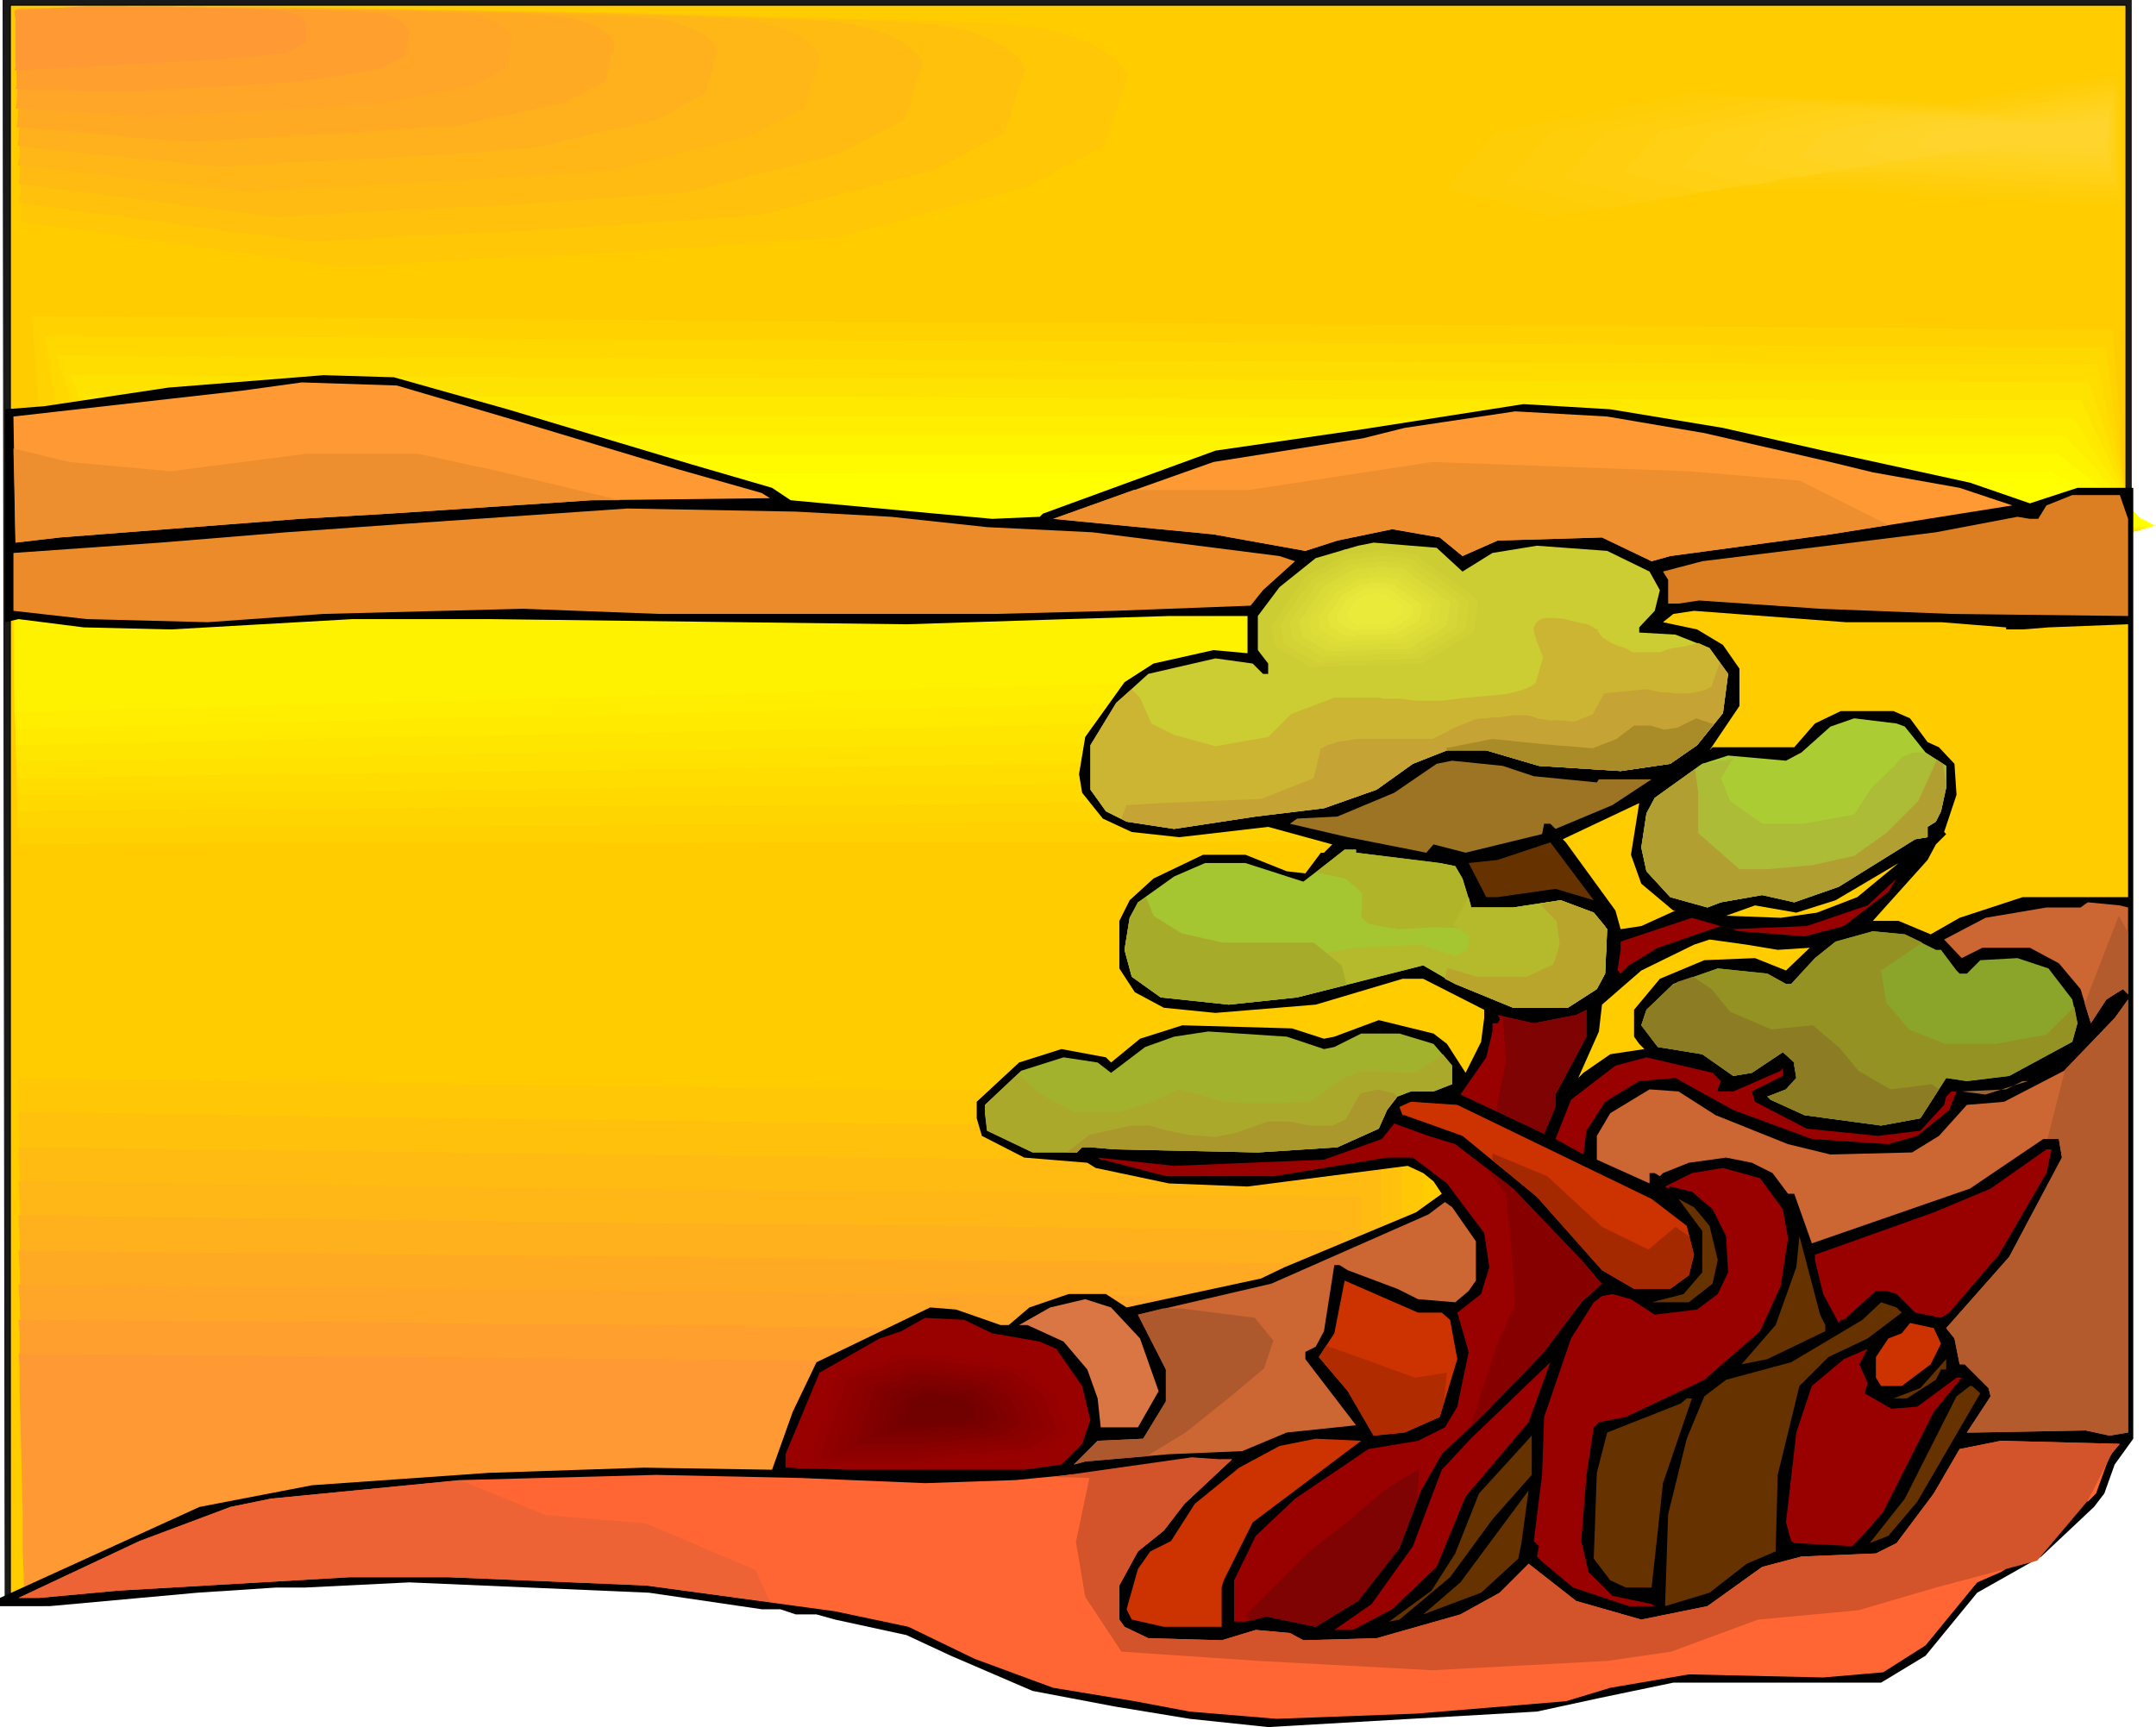 <svg xmlns="http://www.w3.org/2000/svg" width="6.948in" height="5.567in" fill-rule="evenodd" stroke-linecap="round" preserveAspectRatio="none" viewBox="0 0 2086 1671"><style>.pen0{stroke:#000;stroke-width:1;stroke-linejoin:round}.pen1{stroke:none}.brush2{fill:#fc0}.brush3{fill:#ffc706}.brush4{fill:#ffc10c}.brush5{fill:#fb1}.brush6{fill:#ffb617}.brush7{fill:#ffb01d}.brush8{fill:#fa2}.brush9{fill:#ffa528}.brush10{fill:#ff9f2e}.brush11{fill:#f93}.brush15{fill:#fd0}.brush19{fill:#fe0}.brush31{fill:#cc3}.brush34{fill:#630}.brush36{fill:#900}.brush37{fill:#c63}.brush41{fill:#c30}.brush66{fill:#b5ba2c}</style><path d="m3 0 2 1547L2062 490V0H3z" class="pen1" style="fill:#191919"/><path fill="none" d="m3 0 2 1547L2062 490V0H3" style="stroke:#191919;stroke-width:1;stroke-linejoin:round"/><path d="M10 558v987l2014-248 27-752L10 558z" class="pen1 brush2"/><path fill="none" d="M10 558v987l2014-248 27-752L10 558" class="pen0"/><path d="m18 1010 1377 19v466L41 1519l-1-21-3-56-3-78-4-91-5-92-3-82-3-61-1-28z" class="pen1 brush2"/><path d="m18 1043 170 2 170 2 169 3 170 2 170 2 169 2 170 3 170 2v428l-167 4-168 4-167 4-167 4-167 4-167 4-167 4-167 4-1-20-3-52-3-74-3-85-4-87-3-76-3-57-1-27z" class="pen1 brush3"/><path d="m18 1076 168 2 167 3 167 2 167 2 167 2 168 2 167 2 167 2v389l-165 5-165 5-165 5-165 5-165 5-164 5-165 5-165 5-1-18-2-49-3-69-3-79-4-81-3-72-2-53-1-25z" class="pen1 brush4"/><path d="m18 1110 165 2 165 2 165 2 164 2 165 2 165 2 165 2 164 2v350l-162 6-163 6-163 6-162 6-163 6-163 6-163 6-162 6-1-17-2-45-2-64-3-74-3-75-3-67-2-49-1-23z" class="pen1 brush5"/><path d="m18 1143 163 2 162 2 162 2 163 2 162 2 162 1 162 2 163 2v311l-161 7-160 8-161 7-160 7-161 7-160 7-161 7-160 7-1-16-1-41-3-60-2-68-3-70-2-61-2-46-1-21z" class="pen1 brush6"/><path d="m18 1176 160 2 160 2 160 2 160 2 160 1 159 2 160 2 160 2v272l-158 8-159 8-158 8-158 8-158 9-159 8-158 8-158 8-1-14-1-39-2-55-2-63-3-63-2-57-1-41-1-20z" class="pen1 brush7"/><path d="m18 1210 158 2 157 1 158 2 157 1 157 2 158 2 157 1 157 2v233l-156 10-156 9-156 9-156 9-156 9-156 10-156 9-156 9-1-13-1-35-1-50-2-58-2-58-2-51-1-38-1-17z" class="pen1 brush8"/><path d="m18 1243 155 2 155 1 155 2 155 1 155 2 155 1 155 2 155 1v195l-154 10-154 10-154 11-154 10-154 10-153 10-154 11-154 10-1-12v-32l-2-45-1-52-2-52-1-47-1-34-1-15z" class="pen1 brush9"/><path d="m18 1277 153 1 152 1 153 2 152 1 153 2 152 1 152 1 153 2v155l-152 12-151 11-152 11-152 12-151 11-152 11-151 12-152 11v-11l-1-28-1-41-1-46-1-47-2-41v-30l-1-13z" class="pen1 brush10"/><path d="m18 1310 1200 10v117L23 1536v-10l-1-25v-35l-1-41-1-41-1-36v-27l-1-11z" class="pen1 brush11"/><path d="m11 582 1408 7 56 246-1457-2-7-251z" class="pen1 brush2"/><path d="m12 583 176 1 176 1h176l176 1h177l176 1h176l176 1 7 28 7 28 7 29 7 28 7 28 7 29 7 28 7 28h-183l-182 1H747l-182 1H200l-182 1-1-30-1-29v-29l-1-29-1-29-1-29-1-29v-30z" class="pen1" style="fill:#ffd100"/><path d="m12 584 176 1h353l177 1h529l177 1 7 26 6 25 7 26 7 26 7 26 7 26 7 26 6 26-182 1h-183l-182 1-183 1-183 1-182 1-183 1-183 1v-27l-1-27-1-27v-27l-1-27-1-27v-27l-1-28z" class="pen1" style="fill:#ffd500"/><path d="M12 585h1414l7 24 7 23 7 24 6 23 7 24 7 23 6 24 7 23-183 2-183 1-182 2-183 1-183 1-183 2-183 1-183 2-1-25v-25l-1-25v-25l-1-25-1-25v-25l-1-25z" class="pen1" style="fill:#ffd900"/><path d="M13 586h531l177-1h531l177-1 7 21 6 21 7 21 6 22 7 21 7 21 6 21 7 21-183 2-183 2-184 2-183 2-183 2-183 2-183 2-183 2-1-23v-23l-1-23v-22l-1-23v-23l-1-23v-23z" class="pen1 brush15"/><path d="M13 587h177l177-1h178l177-1h177l178-1h177l177-1 7 19 7 18 6 19 7 19 6 18 7 19 6 19 7 18-184 3-183 2-184 3-183 3-184 2-183 3-184 2-183 3v-21l-1-21v-20l-1-21v-41l-1-21v-21z" class="pen1" style="fill:#ffe200"/><path d="M13 588h178l177-1 178-1 178-1 177-1h178l177-1 178-1 6 16 7 16 6 17 7 16 6 16 7 16 6 17 6 16-183 3-184 3-184 3-184 3-183 3-184 4-184 3-183 3-1-19v-37l-1-18v-37l-1-19v-19z" class="pen1" style="fill:#ffe600"/><path d="m13 589 178-1 178-1 178-1 178-1 178-1 178-1 178-1 178-1 6 14 6 13 7 14 6 14 6 14 6 14 7 14 6 14-184 3-184 4-184 4-184 3-184 4-184 3-184 4-184 4v-33l-1-16v-66l-1-17z" class="pen1" style="fill:#ffea00"/><path d="m14 590 178-1 178-1 178-2 179-1 178-1 178-2 178-1 178-2 6 12 7 11 6 12 6 11 6 12 6 11 7 12 6 11-184 4-185 5-184 4-184 4-185 4-184 4-184 5-184 4-1-14V590z" class="pen1 brush19"/><path d="m14 591 1428-13 49 73L14 689v-98z" class="pen1" style="fill:#fff200"/><path d="M10 5h2047v531H10V5z" class="pen1 brush2"/><path fill="none" d="M10 5h2047v531H10V5" class="pen0"/><path d="m18 287 2034 14 3 217-2039 6 2-237z" class="pen1 brush2"/><path d="m31 306 251 1 252 2 252 2 252 1 251 2 252 1 252 2 251 2 2 24 2 25 2 25 1 25 2 25 2 25 2 24 1 25-251 1-252 1h-251l-252 1H801l-252 1-251 1H46l-2-27-2-27-2-27-2-27-1-27-2-27-2-27-2-27z" class="pen1" style="fill:#ffd200"/><path d="m43 325 249 1 249 2 250 1 249 1 249 2 249 1 249 2 250 1 3 22 3 23 3 23 3 22 3 23 4 22 3 23 3 22-248 1h-249l-248 1h-248l-248 1H572l-248 1H76l-4-24-4-25-4-24-5-24-4-25-4-24-4-25-4-24z" class="pen1" style="fill:#ffd800"/><path d="m55 344 247 1 247 1 246 2 247 1 247 1 247 1 246 1 247 1 5 20 4 21 5 20 4 20 5 21 4 20 5 20 4 20-245 1h-490l-245 1H840l-245 1H105l-6-21-6-22-6-22-7-22-6-21-6-22-6-22-7-22z" class="pen1 brush15"/><path d="m68 363 244 1 244 1 244 1 244 1 245 1 244 1h244l244 1 6 18 6 18 6 18 6 18 6 18 6 18 6 18 6 18-242 1h-725l-242 1H135l-8-19-9-19-8-19-9-19-8-19-8-19-9-19-8-20z" class="pen1" style="fill:#ffe300"/><path d="M80 383h242l241 1h242l242 1 242 1h241l242 1h242l7 16 7 16 8 16 7 15 7 16 8 16 7 16 7 15-238 1H165l-11-16-10-17-11-16-11-17-10-16-11-16-10-17-11-16z" class="pen1" style="fill:#ffe900"/><path d="M92 402h479l239 1h239l239 1h479l239 1 9 13 8 14 9 13 9 14 9 13 8 13 9 14 9 13H195l-13-13-13-14-13-14-13-14-12-14-13-14-13-13-13-14z" class="pen1 brush19"/><path d="M105 421h946l237 1h710l10 11 11 11 10 11 10 12 10 11 10 11 10 11 10 11H456l-232-1-15-11-15-11-15-11-15-11-15-11-15-12-14-11-15-11z" class="pen1" style="fill:#fff400"/><path d="M117 440h1171l234-1h469l11 9 12 9 11 9 12 9 11 9 12 9 11 9 12 8h-686l-229-1H483l-229-1-17-8-17-9-17-8-18-9-17-8-17-9-17-8-17-9z" class="pen1" style="fill:#fffa00"/><path d="m129 459 1854-3 103 53-1802-2-155-48z" class="pen1" style="fill:#ff0"/><path d="m491 396 177 53 79 23 18 12 195 18 46-2 3-3 167-61 138-20 160-25 84 5 109 18 97 22 142 31 58 20 46-15h54v920l-18 25-10 28-10 13-51 48-62 35-50 61-43 26h-201l-72 15-60 13-260 15-76-8-73-12-79-15-79-34-43-20-69-15-18-5h-20l-15-5h-18l-109-16-232-10-101 5h-28l-76 5-143 13H0v-8l193-88 109-21 171-12 150-5 124 2 20-56 23-48 110-53 25 2 43 15h8l20-17 38-13h36l20 13 130-28 23-11 127-53 25-18-8-12-10-8-15-7-155 20-76-3-71-15-8-5-61-5-41-21-5-17v-16l41-38 41-13 43 8 5 5 28-23 41-13 106 3 31 10 10-2 43-16 53 13 13 10 18 28 15-30 3-23v-8l-59-30h-20l-84 25-97 8-50-5-28-15-15-23v-46l10-20 23-21 48-23h41l40 16 18 2 15-20h3l8-8-62-17-86 10-46-5-28-13-20-25-3-18 6-36 38-53 28-18 58-13 33 3v-36h-76l-99 3-155 5-402-5H341l-176 10-84-2-63-8-13 3V396l38-3 120-18 150-12 68 2 110 31z" class="pen1" style="fill:#000"/><path d="m503 408 153 46 81 23 8 5-173 2-196 13-86 5-232 18-43 5-2-122 221-25 58-8 92 3 119 35zm1146 11 122 28 41 10 84 15 51 17-176 28-155 21-18 5-48-23-101 3-34 15-22-18-46-8-53 11-31 10-89-16-155-15 155-55 145-23 40-10 107-16 89 5 94 16z" class="pen1 brush11"/><path d="M2059 502v94l-171-2-127-5-117-8-20 3h-10v-23l-5-8 38-10 226-28 79-15 12 2h8l8-13 25-10h46l8 23z" class="pen1" style="fill:#dc7f23"/><path d="m862 500 93 10 102 5 181 23 15 5-31 28-12 15-132 5-115 3H638l-132-5-193 5-112 8-117-3-71-8v-56l142-10 122-10 112-8 218-15 163 3 92 5z" class="pen1" style="fill:#eb8b2a"/><path d="m1415 553 29-18 43-7 68 5 41 20 10 18-5 20-15 16v5l35 2 33 13 18 25-5 38-25 31-26 18-48 7-79-5-51-15h-38l-33 13-35 25-51 18-66 8-79 12-46-7-20-10-15-21v-43l25-41 31-28 65-15 36 5 10 10h5v-10l-10-13v-33l21-28 35-28 41-12 15-3 61 5 25 23z" class="pen1 brush31"/><path d="m1878 602 63 5v2h16l25-2 77-3v264h-102l-61 20-28 16-31-13h-25l53-59 8-15 10-10-2-2 12-36-2-30-15-16-11-5-17-23-16-7h-51l-25 12-20 23h-79l-3 3 29-43v-36l-16-23-25-15-33-7 10-8 20-3 147 11h92z" class="pen1 brush2"/><path d="m1843 703 20 25 20 13v21l-5 23-5 10-8 5v10l-12 2-74 46-43 15-31-7-40 7-13 5-36-10-23-25-5-23 5-33 8-15 46-33 25-8 56 5 15-8 28-25 23-8 41 5 8 3z" class="pen1" style="fill:#abcc33"/><path d="m1484 751 61 6 2-3h51l-38 25-55 23-5-5h-6l-2 10-74 18-31-8-7 8-76-15-56-13 7-5 39-2 55-23 41-28 15-3 49 5 30 10z" class="pen1" style="fill:#9c7423"/><path d="m1588 855 31 26h2l-33 15-20 3-5-18-48-66-3-3 74-35-8 50 10 28z" class="pen1 brush2"/><path d="m1505 860-56 8h-11l-17-33 28-3 51-17 42 56-37-11z" class="pen1 brush34"/><path d="m1312 825 81 10 15 3 7 12 8 26v2h41l46-7 32 12 13 16-2 43-8 15-28 18h-53l-56-23-31-18-122 31-66 7-66-7-28-20-7-26 5-31 8-15 35-25 30-13h39l56 18 17-13 23-18h11v3z" class="pen1" style="fill:#a5c531"/><path d="m1758 883-35 5-53-2 28-10 40 7 38-12 61-36-40 33-39 15z" class="pen1 brush2"/><path d="m1784 896-38 10-63-5-18-5-61 21-28 17-8 8-3-3 3-20v-8l69-23 38 11 73-3 59-20 28-26-8 13-43 33z" class="pen1 brush36"/><path d="M2059 878v508l-18 3-23-5-107 2h-8l23-35-2-8-23-23h-5l-5-25-8-10 61-69 51-96-3-18h-15l-71 48-153 53-17-48h-6l-15-20-20-10-25-5-36 5-25 10-3 3-5-3h-5v10l-51-23v-23l13-22 38-23 28 2 36 23 70 28 41 10 79-2 26-16 27-30 36-3 58-30 49-51 13-18v-5l-5-5-16 10-15 23-10-33-21-25-28-15h-46l-20 10-17-18 40-21 59-10h33l7-5 31 3 8 2z" class="pen1 brush37"/><path d="M1873 919h5l15 20 3 3h7l13-13 36-2 30 10 23 30 5 23-5 18-61 33-41 5-20-3-25 39-38 7-74-10-33-15-3-3 18-7 10-11-2-12v-3l-11-10-30 20-18 3-30-21-43-7-16-21 5-15 26-25 43-15 48 5 18 10h5l23-25 20-16 36-10 31 3 30 15z" class="pen1" style="fill:#8aa529"/><path d="m1720 919 31-2-23 22-30-12-49 2-43 18-25 30v26l5 7 5 5-33 5-26 18-5 5 20-45 3-26 38-33 51-25 15-5 36 5 30 5z" class="pen1 brush2"/><path d="M1505 1059v12l-11 26-81-38 25-36 6-25v-8h5l2-3v-2l-2-3 35 8 41-8 10-5v26l-30 56z" class="pen1 brush36"/><path d="m1281 1015 10-2 26-13h37l33 10 18 21v18l-18 7h-22l-13 5-10 13-8 18-40 18-77 5-139-3-23-2h-8l-5 5h-43l-44-21-2-17v-8l35-33 41-13 33 5 13 10 33-25 28-10 33-5 76 5 36 12z" class="pen1" style="fill:#a3b22d"/><path d="m1665 1046-3 8v2h15l46-20 2-3v8l-30 15 3 10 50 26 69 7 41-5 23-25 2-8 5-5h5l-7 18-31 25-28 8-74-5-76-28-56-31-35 3-33 20-18 28-3 23-27-15 15-38 43-33 30-8 64 15 8 8z" class="pen1 brush36"/><path d="m1921 1059-23-3 43-2 16-8h5l-41 13z" class="pen1" style="fill:#963"/><path d="m1598 1160 34 26 7 28-5 20-18 13h-35l-31-18-63-71-72-59-56-20h-2l-3-8 11-5 45 3 188 91z" class="pen1 brush41"/><path d="m1408 1107 56 43 66 69 17 20 3 3-20 18-36 48-56 58-43 41-20 35-21 56-40 51-41 25-48-10-20 5h-11v-40l21-43 38-36 71-48 48-8 26-13 12-20 11-53-11-38 23-18 8-26-5-33-36-48-33-25h-25l-109 18h-105l-61-16h-2l-3-2 74 8 145-6 56-20 12-15 33 12 26 8zm572 28-46 79-48 56-8 5-25-5-18-18-10-3h-10l-31 28h-3l-2 3-15-28-8-33v-5l115-41 55-23 54-38h5l-5 23zm-255 35 5 28-7 46-20 44-54 47-76 36-26 5-5 5-7 46-5 64 7 30 23 23 38 8 3 2h-25l-54-18-30-25-5-5 2-10-5-5 8-64 2-56 26-76 22-35 8-6 10-2 18 5 23 15 41-5 20-15 10-21-2-35-13-26-20-17-21-5-2 2-3-2 26-13 30-5 36 10 22 30z" class="pen1 brush36"/><path d="m1654 1186 8 33-5 23-23 18h-36l31-8 18-21v-40l-23-31 15 8 15 18z" class="pen1 brush34"/><path d="M1428 1201v38l-7 10-13 11-36-3-20-10-48-18-8-5h-5l-10 64-8 15-10 5v7l49 64-67 7-43 18-71 3-81 7-11 3 23-23 44-2 22-36v-31l-27-53 129-30 152-67 16-12 7 5 23 33z" class="pen1 brush37"/><path d="M1766 1282v6l-56 27-25 5 33-38 20-56 3-30 20 76 5 10z" class="pen1 brush34"/><path d="m1395 1270 8 7 7 38-17 56-34 15-30 3-25-43-28-33 15-23 10-51 71 31h23z" class="pen1 brush41"/><path d="m1103 1295 18 51-20 35h-36l-3-28-10-28-23-27-35-16h-8l30-17 34-8 25 8 28 30z" class="pen1" style="fill:#da7644"/><path d="m1840 1270-33 25-38 18-28 28-21 86-2 74-28 12-36 28-43 13 3-89 18-73 17-41 21-16 63-17 69-41 18-17 15 5 5 5z" class="pen1 brush34"/><path d="m960 1290 46 8 16 7 25 36 8 33-8 23-20 20-36 5H821l-61-2v-13l33-79 58-33 21-7 23-13 38 2 27 13z" class="pen1 brush36"/><path d="m1878 1300-10 20-28 21h-20l-5-8v-20l12-18 13-5 8-10 23 5 7 15z" class="pen1 brush41"/><path d="m1807 1338-3 10 26 15 25-2 38-28h5l-27 33-49 97-20 23-10 10-56-3-3-2-5-18 10-87 15-45 31-26 23-10-8 15 8 18z" class="pen1 brush36"/><path d="m1878 1325-5 10-28 18h-13l26-10 25-28v10h-5z" class="pen1 brush34"/><path d="m1418 1448-28 68-43 41-38 20h-18l36-25 40-56 28-74 28-30 77-74-21 58-61 72z" class="pen1 brush36"/><path d="m1916 1348-61 105-28 33-18 7 34-43 50-99 13-10h2l8 7zm-307 87-11 101h-25l-15-7-16-21 3-83 10-39 71-28 6-5h5l-28 82zm-165 35-41 56-49 41-10 2 41-30 23-36 23-58 51-56v38l-38 43z" class="pen1 brush34"/><path d="m1212 1473-28 56-2 7v38h-56l-31-7-5-10 11-39 12-17 20-10 23-36 43-35 39-21 35-7 44 2-105 79z" class="pen1 brush41"/><path d="m2041 1409-13 36-8 8-2-3-36 41-46 30-23 10-50 61-41 26-58 5-130-3-76 13-43 13-145 12-135 5-84-7-53-10-79-13-76-28-64-31-71-15-183-25-191-8h-96l-224 13-76 7H18l117-55 88-33 39-8 185-18 188-5 140 3 120 5 88-3 183-18 16-2h10l-46 43-20 26-25 20-18 33v33l5 7 23 11 71 2 33-10 33 3 13 7 71-2 81-23 38-21 28-28 46 36 63 18 64-13 53-38 38-10 72-3 20-10 36-48 25-43 25-5 15-3 115 3-10 12z" class="pen1" style="fill:#f63"/><path d="m1469 1508-36 33-56 21 36-31 66-89-7 51-3 15z" class="pen1 brush34"/><path d="m19 233 342 50 132-8 163-8 226-16 200-54 82-43 27-76-1-2-4-5-7-8-11-9-8-4-10-5-11-4-12-5-15-3-16-4-19-2-20-2-65-3-97-3-118-3-125-3-121-2-103-2-72-1-31-1H21v10l1 24v36l1 40v77l-1 15-1 12-1 8-1 4z" class="pen1 brush2"/><path d="m19 215 39 5 39 5 39 6 39 5 39 6 39 5 39 6 39 5 15-1 15-1h15l16-1 15-1 15-1 15-1 15-1 19-1 19-1 18-1h19l19-1 18-1 19-1 19-1 26-2 26-2 25-1 26-2 26-2 26-2 26-1 26-2 23-6 23-6 23-7 23-6 23-6 23-6 23-6 23-6 9-5 10-5 9-5 9-5 10-5 9-5 10-5 9-5 3-8 3-9 3-9 3-8 3-9 3-8 3-9 3-9-1-1-4-5-6-7-11-9-7-4-8-4-10-4-12-4-13-4-15-3-17-2-19-2-59-3-89-2-108-3-115-3-111-2-94-1-67-2H20v9l1 23v32l1 37v71l-1 14v11l-1 7-1 4z" class="pen1 brush3"/><path d="m18 196 35 5 36 5 35 4 36 5 35 5 35 5 36 4 35 5 14-1 14-1h13l14-1 14-1 14-1 13-1h14l17-1 17-1 17-1 17-1h17l17-1 17-1 17-1 24-2 23-1 24-2 23-1 24-2 23-2 24-1 23-2 21-5 21-6 21-5 21-6 21-5 21-6 21-5 21-5 9-5 8-4 9-5 8-4 9-5 8-4 9-5 9-4 2-8 3-8 2-8 3-7 2-8 3-8 3-8 2-7-1-2-2-5-6-6-10-8-6-3-8-4-9-4-10-4-12-3-14-3-16-2-17-1-54-3-81-2-98-3-104-2-101-2-86-2-60-1H114L82 8H19v8l1 20 1 30v98l-1 22-2 10z" class="pen1 brush4"/><path d="m18 178 31 4 32 4 32 4 31 4 32 4 32 4 31 4 32 4 13-1 12-1h12l13-1 12-1 13-1h12l12-1 16-1h15l15-1 16-1 15-1h15l16-1 15-1 21-1 21-2 21-1 22-2 21-1 21-2 21-1 21-2 19-4 19-5 19-5 19-5 19-4 19-5 19-5 19-5 7-4 8-4 8-4 7-4 8-4 8-4 7-4 8-4 2-7 3-7 2-7 2-7 2-7 2-6 3-7 2-7-1-2-2-4-6-6-8-7-6-3-7-4-8-3-9-3-11-3-12-3-14-2-16-1-48-2-73-3-88-2-94-2-91-2-77-1-55-1H132l-29 1H19v26l1 26v89l-1 20-1 9z" class="pen1 brush5"/><path d="m17 160 28 3 28 3 28 3 28 4 28 3 28 3 28 3 28 4 11-1 11-1h11l11-1 11-1h11l12-1 11-1h13l14-1 13-1h14l14-1 13-1h14l13-1 19-1 19-1 19-2 19-1 19-1 18-2 19-1 19-1 17-4 17-4 17-4 17-5 17-4 16-4 17-4 17-4 7-4 7-3 7-4 6-3 7-4 7-3 7-4 7-3 2-6 1-7 2-6 2-6 2-6 2-6 2-6 1-6v-2l-2-3-5-5-7-7-11-6-16-6-9-2-11-3-12-2-14-1-43-2-65-2-79-2-84-2-80-1-69-1-48-1H118L93 8H18v23l1 24v27l1 27-1 25v18l-2 8z" class="pen1 brush6"/><path d="m17 141 24 3 24 2 25 3 24 2 24 3 25 2 24 3 25 2h9l10-1h9l10-1 10-1h9l10-1h10l12-1h12l11-1 12-1h12l12-1h12l12-1 16-1 17-1 16-1 17-1 16-1 17-2 16-1 17-1 15-3 14-4 15-3 15-4 15-3 15-3 15-4 15-3 6-3 6-3 6-3 6-4 5-3 6-3 6-3 6-3 2-5 1-5 2-6 1-5 2-5 1-6 2-5 1-5v-1l-2-4-4-4-6-6-10-5-13-5-9-3-9-2-11-1-12-1-38-2-57-2-68-2-74-1-70-2-60-1h-42l-18-1-21 1h-44l-22 1H39L17 9v5l1 15v20l1 24v46l-1 15-1 7z" class="pen1 brush7"/><path d="m16 123 21 2 20 1 21 2 21 2 21 2 20 2 21 1 21 2h8l8-1h8l9-1h8l8-1h9l8-1h10l10-1h10l11-1h10l10-1h10l11-1 14-1 14-1 14-1 14-1 14-1 14-1 14-1h14l13-3 13-3 13-3 13-2 13-3 13-3 13-3 12-2 5-3 5-3 6-2 5-3 5-3 5-2 5-3 5-2 1-5 1-4 1-5 1-4 1-5 1-4 2-5 1-4-1-1-1-3-3-4-6-5-8-5-11-4-15-4-20-2-32-2-49-1-59-2-63-1-60-1-52-1h-36l-14-1-19 1h-37L91 8H54L35 9H16l1 5v30l1 20v39l-1 14-1 6z" class="pen1 brush8"/><path d="m15 105 18 1 17 1 17 1 17 1 17 1 17 1 17 1 17 1 7-1h14l6-1h7l7-1h14l8-1h9l8-1h18l8-1h9l8-1h12l12-1 11-1 12-1 12-1 12-1h11l12-1 11-2 11-2 11-2 10-2 11-3 11-2 11-2 11-2 4-2 4-2 4-2 5-2 4-2 4-3 4-2 4-2 1-4 1-3 1-4v-3l1-4 1-4v-3l1-4v-1l-1-2-3-4-4-4-6-4-10-4-12-3-16-2-27-1-41-1-49-1-53-1-50-1-43-1-30-1h-12l-15 1H92L77 8H62L46 9H16v15l1 15v49l-1 12-1 5z" class="pen1 brush9"/><path d="m15 86 13 1h40l14 1h27l13 1 6-1h11l5-1h11l6-1h12l7-1h13l7-1h14l7-1h9l9-1 10-1h9l10-1h9l9-1 10-1 9-1 8-2 9-1 9-1 9-2 9-1 9-2 8-1 4-2 3-1 3-2 4-2 3-1 3-2 4-2 3-1v-3l1-3v-6l1-2v-6l1-3-1-2-2-3-3-4-5-3-7-3-10-3-13-1-22-1-32-1-40-1-42-1-40-1h-35l-24-1h-9L99 7H75L63 8H51L39 9H27l-12 1v11l1 12v49l-1 4z" class="pen1 brush10"/><path d="m14 68 78-4 33-2 41-2 56-3 55-6 19-10V23l-1-2-2-3-4-2-5-3-7-2-10-1-16-1-25-1h-29l-32-1h-30l-26-1H84l-70 4v2l1 7v46l-1 3z" class="pen1 brush11"/><path d="m2048 67-175 30-274-10-204 40-53 60 115 30 169-30h124l132 10 173 8v-65l-1-25-1-22-1-10-1-7-1-6-2-3z" class="pen1 brush2"/><path d="m2047 72-20 4-20 3-20 3-20 4-20 3-20 4-20 3-21 4-31-2-32-1-31-1-31-1-32-1-31-1-32-1-31-2-24 5-23 5-23 4-24 5-23 4-23 5-24 5-23 4-6 7-6 7-6 7-6 7-6 7-6 6-7 7-6 7 14 4 13 3 13 3 13 4 13 3 14 4 13 3 13 4 19-4 19-3 20-4 19-3 19-4 20-3 19-3 19-4h114l15 1 15 1 15 2 16 1 15 1 15 1 15 1 16 1 19 1 20 1 20 1 20 1 20 1 19 1h20l20 1v-82l-1-20-1-9-1-7-1-5-2-3z" class="pen1" style="fill:#ffcd05"/><path d="m2046 77-18 4-19 3-18 3-18 3-19 3-18 3-18 3-19 3-28-1-29-1-28-1-29-1-29-1-28-1-29-1-28-1-22 4-21 4-21 4-21 5-21 4-22 4-21 4-21 4-6 6-5 7-6 6-5 6-6 6-5 7-6 6-5 6 12 3 12 3 12 3 12 3 12 4 12 3 12 3 12 3 17-3 18-3 17-3 18-4 17-3 18-3 17-3 18-3h103l14 1 14 1 14 1 13 1 14 1 14 1 14 1 14 1 18 1 18 1 18 1h18l18 1 18 1 18 1 18 1v-75l-1-18-2-14-2-8z" class="pen1" style="fill:#ffce0a"/><path d="m2045 83-17 2-16 3-17 3-16 3-17 3-17 2-16 3-17 3-26-1-25-1-26-1-26-1-25-1-26-1-26-1h-26l-19 3-19 4-19 4-19 3-19 4-19 4-19 4-19 3-5 6-5 5-5 6-5 6-5 5-5 6-5 5-5 6 11 3 10 2 11 3 11 3 11 3 11 3 10 2 11 3 16-3 16-2 15-3 16-3 16-3 16-3 16-2 15-3h93l13 1 12 1 13 1 12 1 13 1h12l12 1 13 1 16 1 16 1h17l16 1 16 1 16 1h16l17 1v-67l-1-16-1-13-2-6z" class="pen1" style="fill:#ffcf0f"/><path d="m2044 88-15 2-15 3-15 2-14 3-15 2-15 3-15 2-15 3-23-1-23-1-22-1-23-1h-23l-23-1-23-1-23-1-17 3-17 4-17 3-17 3-17 4-17 3-17 3-17 3-4 5-4 5-5 5-4 5-5 5-4 5-5 5-4 5 10 2 9 3 10 2 9 3 10 2 10 2 9 3 10 2 14-2 14-3 14-2 14-2 14-3 14-2 14-3 14-2h82l12 1h11l11 1 11 1 11 1 11 1h11l11 1 14 1 15 1h14l15 1 14 1h15l14 1h15v-73l-1-11-2-6z" class="pen1" style="fill:#ffd014"/><path d="m2043 93-13 2-13 3-13 2-14 2-13 2-13 2-13 2-13 2h-20l-20-1-20-1h-20l-20-1-20-1-20-1h-20l-15 3-15 2-15 3-14 3-15 3-15 3-15 3-15 2-4 5-4 4-4 4-3 5-4 4-4 4-4 4-4 5 9 2 8 2 8 2 9 2 8 2 8 2 9 3 8 2 13-2 12-3 12-2 12-2 13-2 12-2 12-2 12-2h82l10 1 10 1h9l10 1 10 1 10 1h9l13 1h13l12 1 13 1h13l12 1h13l13 1v-24l1-13v-14l-1-13-1-10-1-5z" class="pen1" style="fill:#ffd119"/><path d="m2042 99-12 1-11 2-11 2-12 2-11 2-11 1-12 2-11 2-17-1h-17l-18-1h-17l-17-1-17-1h-17l-17-1-13 3-13 2-12 2-13 3-13 2-13 3-12 2-13 2-3 4-4 4-3 3-3 4-4 4-3 3-3 4-4 3 8 2 7 2 7 2 7 2 7 1 7 2 8 2 7 2 10-2 11-2 10-2 11-1 10-2 11-2 10-2 11-2h62l8 1 9 1h8l8 1h8l9 1 8 1h8l11 1h11l11 1h11l11 1h11l11 1h10l1-2v-18l1-11v-23l-1-8-1-4z" class="pen1" style="fill:#ffd21e"/><path d="m2041 104-10 1-10 2-9 1-10 2-9 1-10 2-10 1-9 2-14-1h-15l-14-1h-14l-15-1h-14l-14-1h-15l-10 2-11 2-10 2-11 2-11 2-10 2-11 2-10 2-3 3-3 2-3 3-2 3-3 3-3 3-3 3-3 3 6 2 6 1 6 2 6 1 6 2 6 1 6 2 6 1 9-1 9-2 9-1 9-2 8-1 9-2 9-1 9-2h51l7 1h7l7 1h7l7 1h7l7 1h7l9 1h9l9 1h18l9 1h9l9 1 1-3v-14l1-9v-26l-1-3z" class="pen1" style="fill:#ffd323"/><path d="m2039 109-7 1-8 1-8 2-8 1-8 1-8 1-7 1-8 1h-23l-12-1h-11l-11-1h-23l-12-1-8 2-9 1-8 2-9 1-8 2-9 2-8 1-9 2-2 2-2 2-2 3-2 2-3 2-2 3-2 2-2 2 4 1 5 1 5 2 5 1 5 1 4 1 5 1 5 1 7-1 7-1 7-1 7-1 7-1 7-2 7-1 7-1h41l6 1h11l6 1h11l5 1h6l7 1h15l7 1h15l7 1h7v-2l1-4v-7l1-7v-8l1-7-1-5-1-3z" class="pen1" style="fill:#ffd428"/><path d="m2038 114-48 7-69-2-51 9-13 13 29 7 42-7h31l33 2 44 2v-1l1-3v-5l1-5 1-6v-9l-1-2z" class="pen1" style="fill:#ffd52d"/><path d="m1095 667 8 8 11 25 22 11 40 11 51-9 22-22 42-16h45l1 1h17l8 1 9 1h25l7-1 8-1 9-1 10-1 12-1 12-1 10-2 7-2 6-2 4-2 3-2 2-2 7-24-7-18v-1l-1-2-1-4v-4l2-4 3-3 2-1 4-1h9l10 1 8 2 8 2 6 1 4 2 3 2 2 1h1v2l1 1 1 2 3 3 3 2 5 3 7 3 6 2 3 1 2 2h1l2 1h27l4-2 8-2 13-2 1-1h4l2-1h2l2-1 11 5 18 25-5 38-25 31-26 18-48 7-79-5-51-15h-38l-33 13-35 25-51 18-66 8-79 12-46-7-20-10-15-21v-43l25-41 15-13z" class="pen1" style="fill:#ccb533"/><path d="m1085 792 5-13 33-2 97-4 51-20 7-29h1l2-1 3-2 4-1 5-2 6-1 7-1 7-1h73l2-1 4-2 6-3 7-4 7-3 8-3 7-3 6-1h5l7-1h6l7-1 7-1h12l5 1 5 2 6 1 7 1h13l6 1h5l17-7 11-20 38-4h4l4 1 5 1 6 1h6l7 1h11l6-1 5-1 4-1 3-1 3-2h2v-1l8-23 8 11-5 38-25 31-26 18-48 7-79-5-51-15h-38l-33 13-35 25-51 18-66 8-79 12-46-7-5-3z" class="pen1" style="fill:#c5a334"/><path d="m1398 724 46-9 49 5 48 4 23-9 17-13h16l13 4 13-2 18-9 15 5h1v2l-15 19-26 18-48 7-79-5-51-15h-38v-1l-1-1h-1z" class="pen1" style="fill:#a98b27"/><path d="m1375 532-35-5-40 5-44 24-36 51 5 22 38 22 44-2 73-2 55-33 5-34-29-22-2-1-4-2-5-4-7-4-6-5-6-4-4-4-2-2z" class="pen1 brush31"/><path d="M1372 536h-4l-5-1h-4l-4-1h-4l-4-1h-4l-4-1-4 1h-5l-5 1h-4l-5 1h-4l-5 1h-4l-5 3-6 3-5 3-5 3-5 2-5 3-5 3-5 3-4 6-4 5-4 6-4 6-4 6-4 6-4 6-4 5v3l1 2v3l1 3v2l1 3v2l1 3 4 2 4 3 5 2 4 3 4 2 5 3 4 2 4 3h5l5-1h15l6-1h18l8-1h26l8-1h17l6-4 6-4 7-3 6-4 6-4 7-4 6-4 6-4 1-3v-4l1-4v-4l1-4v-3l1-4v-4l-3-2-3-3-3-3-4-2-3-3-3-2-4-3-3-2-1-1-4-2-5-4-6-4-6-4-5-4-4-3-1-3z" class="pen1" style="fill:#d0d034"/><path d="M1368 541h-4l-4-1h-3l-4-1h-4l-3-1h-16l-4 1h-4l-4 1h-5l-4 1h-4l-5 3-4 2-5 3-4 2-5 3-5 2-4 3-5 3-3 5-4 5-4 5-4 6-3 5-4 5-4 6-3 5v2l1 3v2l1 2v5l1 2v2l4 3 4 2 4 2 4 3 4 2 4 2 4 3 4 2h4l5-1h14l4-1h25l7-1h23l8-1h8l5-3 6-4 6-3 6-4 5-3 6-4 6-3 6-4v-3l1-3v-7l1-4v-3l1-4v-3l-3-2-3-3-3-2-3-2-3-3-3-2-3-2-3-3h-1l-3-3-5-3-5-3-6-4-5-4-3-3-1-2z" class="pen1" style="fill:#d3d336"/><path d="M1364 546h-3l-4-1h-3l-3-1h-7l-3-1h-7l-4 1h-7l-4 1h-4l-4 1h-3l-5 2-4 3-4 2-4 2-4 2-4 3-4 2-5 2-3 5-3 5-4 5-3 4-3 5-4 5-3 5-3 4v3l1 2v4l1 2v2l1 2v2l4 2 3 2 4 2 3 2 4 2 3 3 4 2 3 2 5-1h16l4-1h22l7-1h28l6-1 6-3 5-3 5-3 5-3 5-3 5-3 6-3 5-4v-3l1-3v-3l1-3v-6l1-3v-3l-3-3-2-2-3-2-3-2-2-2-3-2-3-2-2-2-2-1-3-2-4-2-5-4-5-3-4-3-3-3-1-2z" class="pen1" style="fill:#d6d637"/><path d="m1360 551-3-1h-6l-3-1h-5l-3-1h-7l-3 1h-7l-3 1h-7l-3 1-4 2-3 2-4 2-4 2-3 2-4 2-4 2-3 2-3 4-3 5-3 4-3 4-3 4-3 5-3 4-3 4v2l1 2v3l1 2v2l1 2v2l3 2 3 1 3 2 3 2 4 2 3 2 3 2 3 1h18l4-1h20l6-1h30l5-3 4-3 5-3 5-3 4-2 5-3 4-3 5-3v-2l1-3v-3l1-3v-5l1-3v-3l-2-2-3-1-2-2-3-2-2-2-2-2-3-2-2-1-1-1-3-2-4-2-4-3-4-3-4-3-3-3-1-1z" class="pen1" style="fill:#dada38"/><path d="m1356 556-2-1h-5l-3-1h-5l-3-1h-5l-3 1h-6l-3 1h-6l-2 1-4 1-3 2-3 2-3 2-4 1-3 2-3 2-3 2-3 4-2 3-3 4-3 4-2 3-3 4-2 4-3 4v1l1 2v3l1 2v3l1 1 2 2 3 2 3 1 3 2 2 1 3 2 3 2 3 1h16l3-1h22l6-1h21l4-3 4-2 4-3 4-2 4-2 4-3 4-2 4-3 1-2v-5l1-2v-5l1-3v-2l-2-2-2-1-2-2-2-1-3-2-2-2-2-1-2-2h-1l-2-2-3-2-4-3-4-2-3-3-3-2-1-1z" class="pen1" style="fill:#dddd38"/><path d="M1353 560h-7l-2-1h-5l-2-1h-5l-2 1h-5l-2 1h-8l-3 2-2 1-3 2-3 2-3 1-3 2-2 1-3 2-2 3-2 3-3 3-2 3-2 3-2 4-3 3-2 3 1 1v5l1 1v4l3 1 2 2 2 1 3 2 2 1 3 1 2 2 2 1h11l3-1h27l4-1h14l3-2 4-2 3-2 4-2 3-2 4-2 3-3 4-2v-6l1-2v-4l1-2v-2l-2-2-2-1-2-1-1-2-2-1-2-2-2-1-2-1v-1l-2-1-3-2-3-2-4-2-3-3-2-1v-2z" class="pen1" style="fill:#e0e039"/><path d="M1349 565h-6l-1-1h-6l-2-1-2 1h-6l-2 1h-6l-3 1-2 2-2 1-3 1-2 2-2 1-3 1-2 1-2 3-2 3-1 2-2 3-2 3-2 2-2 3-2 3 1 1v3l1 1v4l2 1 2 1 2 1 2 1 2 2 2 1 2 1 2 1h9l2-1h26l4-1h8l3-2 3-1 2-2 3-2 3-1 3-2 3-2 3-2v-3l1-2v-7l1-2-2-1-1-1-2-1-1-1-2-1-1-1-2-2-1-1h-1l-2-1-2-2-3-2-2-1-3-2-1-2-1-1z" class="pen1" style="fill:#e4e43a"/><path d="M1345 570h-3l-1-1h-16l-2 1h-3l-2 1-2 1-1 1-2 1-2 1-2 1-2 1-2 1-1 2-2 2-1 2-2 3-1 2-2 2-1 2-2 2 1 1v4l1 1v1l2 1 1 1 2 1 1 1 2 1 1 1 2 1 2 1h5l2-1h26l3-1h3l2-1 2-1 3-2 2-1 2-2 2-1 3-1 2-2v-2l1-2v-5l1-2-2-1-1-1-1-1h-1l-1-1-2-1-1-1-1-1h-1l-1-1-2-2-2-1-2-2-2-1-1-1-1-1z" class="pen1" style="fill:#e7e73c"/><path d="m1341 575-9-1-9 1-12 6-8 13 1 5 9 6 11-1h18l14-9 1-8-7-6h-1l-2-1-1-1-2-2-1-1-1-1h-1z" class="pen1" style="fill:#eaea3b"/><path d="m1273 844 29 6 16 14v16l-1 1v4l1 3 2 2 3 3 6 2 6 1 6 1 4 1h4l3 1h3l34-2 42 2 75 4h20l28 18v-5l-1-20-11-13-32-12-46 7h-41v-2l-8-26-7-12-15-3-81-10v-3h-11l-23 18-5 4z" class="pen1" style="fill:#afb428"/><path d="m1096 883 3 18 20 18 51 13h55l33-6 53-9 64-3 20 7 69 20 42 2 20-9 11-20 7-13 10 16-1 25-6 11-43 22h-40l-56-23-31-18-122 31-66 7-66-7-28-20-7-26 5-31 3-5z" class="pen1 brush66"/><path d="m985 1039 21 19 33 18h44l29-9 29-13 40 11h1l2 1h9l7 1h46l8-1h10l3-1h2l31-22 18-7 51 2 26-17 1-1 9 11v18l-18 7h-22l-13 5-10 13-8 18-40 18-77 5-139-3-23-2h-8l-5 5h-43l-44-21-2-17v-8l32-30z" class="pen1" style="fill:#aba92c"/><path d="m1032 1115 22-17 40-9h18l18 5 20 4 26 2 20-4 31-11h20l20 4h22l13-6 14-25 17-4 16 4 3 3-10 13-8 18-40 18-77 5-139-3-23-2h-8l-5 5h-10z" class="pen1" style="fill:#ab982c"/><path d="m1406 895 16 11-2 13-18 9-4 19 10 5 56 23h53l28-18 8-15 2-43-13-16-32-12-46 7h-41v-2l-2-8-15 27z" class="pen1 brush66"/><path d="M1400 937h2l27 8h48l26-12 6-19-3-23-16-16 20-4 32 12 13 16-2 43-8 15-28 18h-53l-56-23-10-5 2-10z" class="pen1" style="fill:#baa52c"/><path d="m1678 732-13 21 9 22 31 22h40l49-9 17-26 23-22v-1l2-2 2-2 3-3 5-2 5-2h6l7 1 19 12v21l-5 23-5 10-8 5v10l-12 2-74 46-43 15-31-7-40 7-13 5-36-10-23-25-5-23 5-33 8-15 46-33 6-1 6-1 5-1h5l3-1 3-1 3-1 1-1h-1z" class="pen1" style="fill:#acbc36"/><path d="m1640 744 3 22v40l40 35h27l44-4 40-9 31-22 31-31 18-40 6 4 3 21v2l-5 23-5 10-8 5v10l-12 2-74 46-43 15-31-7-40 7-13 5-36-10-23-25-5-23 5-33 8-15 39-28z" class="pen1" style="fill:#b29f32"/><path d="m1860 912-40 27 5 31 22 26 35 14h49l49-9 27-27 3 16-5 18-61 33-41 5-20-3-25 39-38 7-74-10-33-15-3-3 18-7 10-11-2-12v-3l-11-10-30 20-18 3-30-21-43-7-16-21 5-15 26-25 43-15 48 5 18 10h5l23-25 20-16 36-10 31 3 17 8z" class="pen1" style="fill:#949223"/><path d="m1638 945 18 12 18 22 40 17 40-4 26 22 18 22 31 18 40-5 7 5-18 28-38 7-74-10-33-15-3-3 18-7 10-11-2-12v-3l-11-10-30 20-18 3-30-21-43-7-16-21 5-15 22-21 8-6 15-5z" class="pen1" style="fill:#8c7c24"/><path d="m1444 1116 53 22 53 49 45 22 26-22 13 9 5 18-5 20-18 13h-35l-31-18-63-71-43-36v-6z" class="pen1" style="fill:#a52900"/><path d="m1437 1129 20 27 5 48 4 58-18 40-26 80 16-16 56-58 36-48 20-18-3-3-17-20-66-69-27-21z" class="pen1" style="fill:#870000"/><path d="m1454 984 3 43-9 45v3l46 22 11-26v-12l30-56v-26l-10 5-41 8-30-6zm-249 579 40-40 22-22 40-31 31-27 35-22-2 32-17 45-40 51-41 25-48-10-14 4-6-5z" class="pen1" style="fill:#7f0303"/><path d="m1019 1429 35 1-13 62 9 53 35 53 133 9 168 9 169-9 62-9 84-31 97-9 75-22 98-26 49-58 24-47 7-8-115-3-15 3-25 5-25 43-36 48-20 10-72 3-38 10-53 38-64 13-63-18-46-36-28 28-38 21-81 23-71 2-13-7-33-3-33 10-71-2-23-11-5-7v-33l18-33 25-20 20-26 46-43h-10l-29-2-134 19z" class="pen1" style="fill:#d3542a"/><path d="m445 1432 83 34 97 8 106 45 14 31-120-16-191-8h-96l-224 13-76 7H18l117-55 88-33 39-8 183-18z" class="pen1" style="fill:#ed6335"/><path d="m1109 868 7 18 27 17 40 9h88l27 22 5 19-48 12-66 7-66-7-28-20-7-26 5-31 8-15 8-5z" class="pen1" style="fill:#a7ab2a"/><path d="m1981 1102 17-67 48-50 13-18v-5l-5-5-16 10-15 23-6-19 33-85 9 16v484l-18 3-23-5-107 2h-8l23-35-2-8-23-23h-5l-5-25-8-10 61-69 51-96-3-18h-11z" class="pen1" style="fill:#b45b2e"/><path d="m1283 1302 37 13 49 18 31-5-3 29-4 14-34 15-30 3-25-43-28-33 7-11z" class="pen1" style="fill:#b02c00"/><path d="m802 1328 62-22h31l36 5 61 8 36 27 18 40-31 22-138 13H771l31-93z" class="pen1 brush36"/><path d="m811 1331 7-2 7-3 7-2 7-3 7-2 8-3 7-3 7-2h32l4 1h4l4 1h4l5 1h4l4 1 7 1 7 1 7 1 7 1 7 1 7 1 7 1 7 1 5 3 4 3 4 3 4 3 4 3 4 3 4 3 4 3 2 5 2 5 2 4 2 5 2 4 2 5 2 4 2 5-3 2-4 3-3 3-4 2-4 3-3 2-4 3-3 2-16 2-16 1-15 2-16 1-16 2-16 1-15 2-16 1h-97l3-10 4-11 3-11 4-10 3-11 4-10 3-11 4-11z" class="pen1" style="fill:#950000"/><path d="m820 1334 6-2 7-2 6-3 7-2 6-2 7-3 6-2 6-2h30l4 1h3l4 1h7l4 1h4l6 1 7 1 6 1 7 1 6 1 7 1 6 1 6 1 4 3 4 2 4 3 3 3 4 3 4 2 3 3 4 3 2 4 2 4 2 4 1 5 2 4 2 4 2 4 2 4-4 2-3 3-3 2-3 2-3 3-4 2-3 2-3 3-14 1-15 1-14 2-14 1-15 1-14 2-14 1-14 2h-89l3-10 3-10 4-9 3-10 3-10 3-9 4-10 3-10z" class="pen1" style="fill:#910000"/><path d="m829 1337 5-2 6-2 6-2 6-2 6-2 6-2 5-2 6-2h30l3 1h4l3 1h7l3 1 6 1h6l5 1 6 1 6 1 6 1 6 1h5l4 3 3 2 3 3 4 2 3 3 3 2 4 3 3 2 2 4 1 4 2 4 2 3 1 4 2 4 2 4 1 3-3 2-3 2-2 2-3 3-3 2-3 2-3 2-3 2-13 1-13 1-13 2-12 1-13 1-13 1-13 2-13 1h-80l3-9 3-9 3-8 3-9 3-9 3-8 3-9 3-9z" class="pen1" style="fill:#8c0000"/><path d="m838 1340 5-2 5-2 5-1 5-2 5-2 6-2 5-2 5-2h21l2 1h6l3 1h3l3 1h6l5 1 5 1h6l5 1 5 1 5 1h5l5 1 3 2 3 3 3 2 3 2 3 2 3 2 3 3 3 2 2 3 1 3 1 4 2 3 1 3 2 4 1 3 2 3-3 2-2 2-3 2-2 2-3 2-3 1-2 2-3 2-11 1-12 1-11 1-12 2-11 1-11 1-12 1-11 1h-71l2-8 3-7 3-8 2-8 3-8 2-7 3-8 3-8z" class="pen1" style="fill:#800"/><path d="m846 1343 5-2 4-1 5-2 4-1 5-2 5-2 4-1 5-2h20l3 1h5l3 1h5l2 1h5l4 1 5 1h4l5 1 4 1h5l4 1 3 2 3 2 2 2 3 2 2 2 3 1 3 2 2 2 1 3 2 3 1 3 1 3 2 3 1 3 1 3 1 3-2 1-2 2-2 1-3 2-2 2-2 1-2 2-3 1-10 1-10 1-10 1-10 1-10 1-10 1-10 1-10 1h-62l3-7 2-6 2-7 2-7 3-7 2-6 2-7 2-7z" class="pen1" style="fill:#830000"/><path d="m855 1346 4-1 4-2 4-1 4-2 4-1 3-1 4-2 4-1h20l2 1h5l2 1h4l4 1h4l4 1h4l4 1h4l4 1 3 1 3 1 2 2 2 2 2 1 2 2 3 1 2 2 2 2 1 2 1 3 1 2 2 3 1 2 1 3 1 2 1 3-2 1-2 1-2 2-2 1-2 2-2 1-2 1-2 2-8 1h-9l-8 1-9 1-8 1-9 1-9 1h-61l2-5 2-6 2-6 2-6 1-6 2-5 2-6 2-6z" class="pen1" style="fill:#7f0000"/><path d="m864 1349 3-1 4-1 3-2 3-1 3-1 3-1 4-1 3-1h18l2 1h6l2 1h6l3 1h4l3 1h3l3 1h3l2 2 2 1 2 1 2 2 2 1 1 2 2 1 2 1 1 2 1 2 1 3 1 2 1 2 1 2 1 2 1 2-2 1-2 1-1 1-2 1-2 2-1 1-2 1-1 1-8 1h-7l-7 1-7 1-7 1h-7l-7 1-8 1h-44l2-5 1-5 2-5 2-5 1-5 2-4 1-5 2-5z" class="pen1" style="fill:#7a0000"/><path d="m873 1352 3-1 2-1 3-1 2-1 3-1 2-1 3-1 3-1h10l1 1h6l2 1h5l3 1h5l3 1h2l3 1h2l2 1 1 1 2 1 1 1 2 1 1 2 2 1 1 1 1 1 1 2v2l1 1 1 2 1 2v1l1 2-1 1-1 1-2 1-1 1-1 1-2 1h-1l-1 1-6 1-6 1h-5l-6 1h-6l-6 1h-5l-6 1h-35l1-4 1-4 1-4 2-4 1-4 1-3 2-4 1-4z" class="pen1" style="fill:#760000"/><path d="m882 1355 15-6h8l9 1 15 3 9 6 5 10-8 6-34 3h-27l8-23z" class="pen1" style="fill:#710000"/><path d="M1125 1266h18l71 9 18 22-9 27-31 26-45 36-38 23-59 5-11 3 23-23 44-2 22-36v-31l-27-53 24-6z" class="pen1" style="fill:#ad582d"/><path d="m13 434 54 13 98 9 70-9 62-8h107l79 17 117 28h-28l-196 13-86 5-232 18-43 5-2-91zm1084 40h112l177-27 248 9 107 9 86 43-56 9-155 21-18 5-48-23-101 3-34 15-22-18-46-8-53 11-31 10-89-16-155-15 78-28z" class="pen1" style="fill:#ed8e2f"/></svg>
